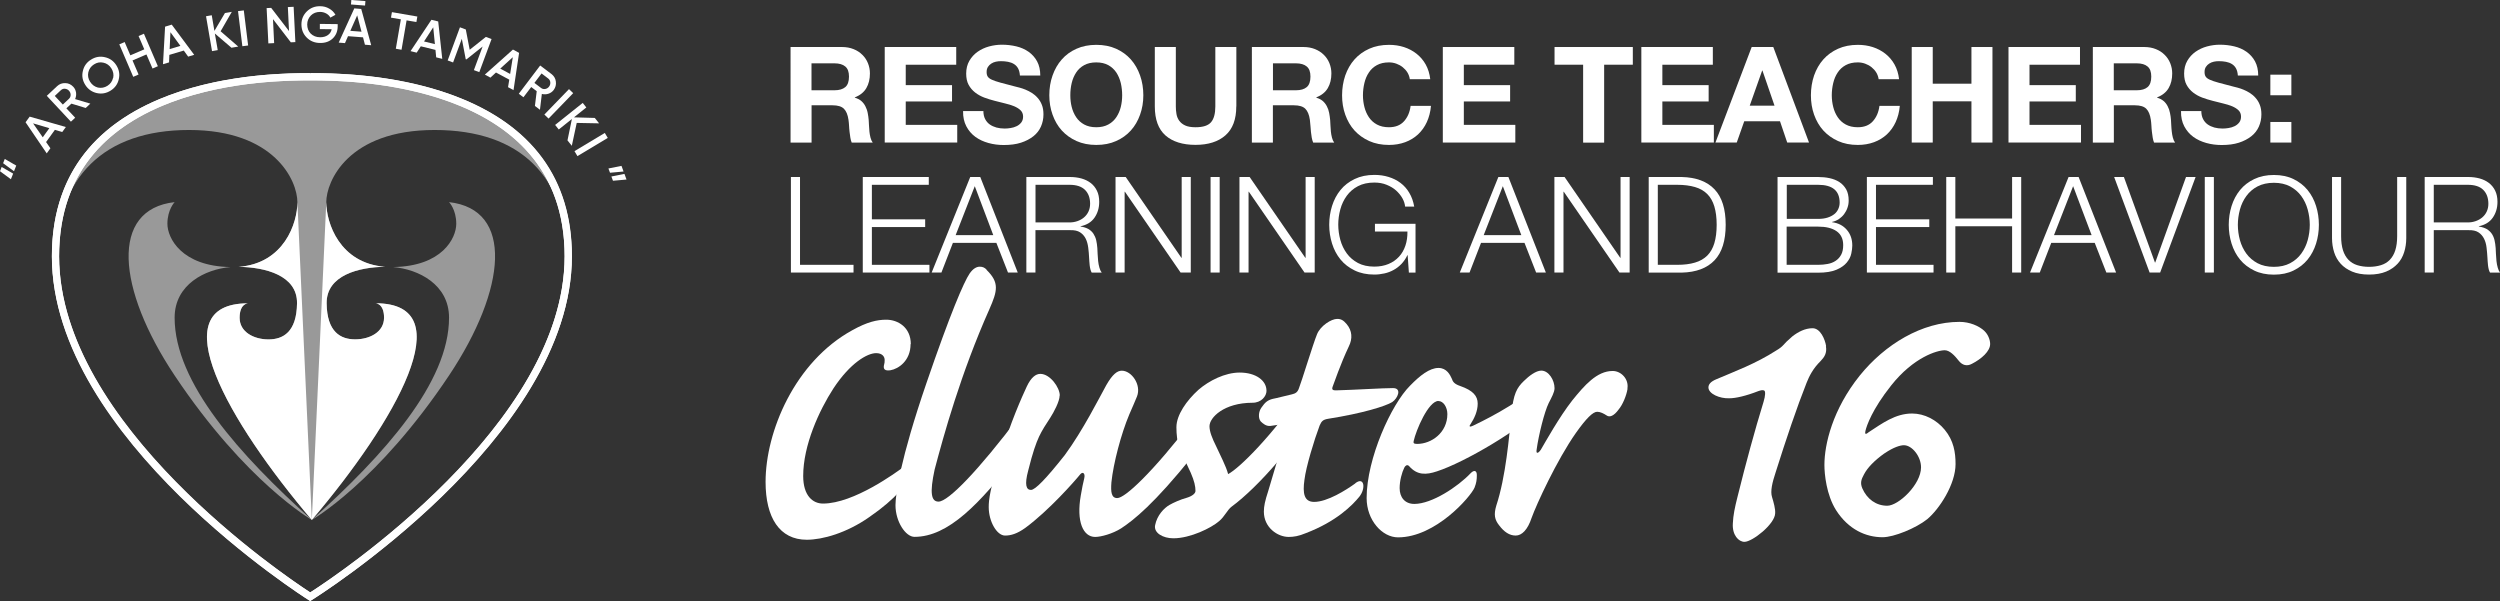 <svg xmlns="http://www.w3.org/2000/svg" id="uuid-0d29f018-2dde-46ec-9634-89e807543b4a" viewBox="0 0 346.18 83.22"><rect x="0" y="0" width="346.18" height="83.22" fill="#333333" stroke="none"/><g id="uuid-dfd8621e-c9ee-4572-8b47-29c71d0c964e"><path d="M126.09,47.64c0,2.31-1.67,3.44-2.79,3.63-.81.12-.97-.19-.91-.62.11-.63.11-.31.11-.81,0-.44-.32-.94-1.18-.94-1.24,0-3.6,1.38-5.91,4.88-1.99,3.07-4.19,7.88-4.19,12.13,0,2.75,1.34,3.82,2.74,3.82,4.3,0,10.21-4.38,11.07-5,1.18-.81,1.61-.06,1.08,1.13-.48,1.06-1.94,3.13-5.75,5.75-3.12,2.19-6.45,3.13-8.65,3.13-3.76,0-5.7-3.06-5.7-8.01,0-6.94,4.03-16.64,12.04-21.02,2.04-1.13,3.39-1.44,4.68-1.44,1.61,0,3.39,1.06,3.39,3.38Z" style="fill:#fff;"></path><path d="M136.62,37.38c1.78,1.75,1.51,2.88.38,5.44-3.98,8.94-6.34,17.51-7.58,22.2-.7,3.25-.48,4.44.54,4.44,1.34,0,5.48-4.25,11.24-11.88,1.02-1.38,2.1-1.06,2.1.19,0,2.13-1.4,3.94-2.42,5.25-5.21,6.75-9.57,11.32-14.25,11.32-1.24,0-2.63-2.13-2.63-4.38,0-1.5.65-6.32,4.3-16.95,3.28-9.57,5.16-13.95,5.97-15.14.48-.69.97-.94,1.4-.94.38,0,.7.12.97.44Z" style="fill:#fff;"></path><path d="M146.73,54.77c0,.81-.81,2.31-1.29,3.06-.54.81-1.18,1.81-1.56,2.63-.43.94-.86,2.13-1.5,4.69-.54,2-.27,2.69.38,2.69.59,0,2.1-1.56,4.68-4.82,2.53-3.44,4.78-7.94,5.75-9.69.86-1.5,1.51-2,2.15-2,1.34,0,2.74,1.94,2.1,3.57-.21.56-.54,1.25-1.07,2.5-1.13,2.69-2.2,6.75-2.47,9.38-.11,1.38,0,2.19.81,2.19,1.07,0,4.84-3.5,10.43-10.76,1.4-1.81,2.37-1.44,2.37-.31,0,1.5-.81,3.32-2.37,5.25-5.32,6.63-8.17,8.88-9.89,10.01-1.18.75-2.79,1.19-3.6,1.19-1.67,0-2.63-2.13-1.99-5.75.16-1,.32-1.69.48-2.38.16-.69-.21-.94-.54-.56-.86,1.06-4.41,5.07-7.63,7.44-1.13.81-1.99,1.06-2.8,1.06-1.13,0-2.26-1.94-2.26-3.94,0-1,.16-2.56,1.67-7.19,1.29-4.44,2.96-8.13,3.6-9.51.59-1.25,1.24-1.75,1.88-1.75,1.34,0,2.69,1.88,2.69,3Z" style="fill:#fff;"></path><path d="M175.38,54.08c0,.81-.75,1.69-1.93,1.69-3.98,0-5.97,2.06-5.97,3.25,0,.75.38,1.69.91,2.75.54,1.19,1.4,2.81,1.67,3.88,1.56-.81,6.13-5.32,10.7-12.01.27-.44.7-.94,1.02-1.06.43-.25,1.07.19,1.07,1.13,0,.88-.27,1.69-.81,2.81-2.15,4.44-7.74,10.88-11.5,13.64-.59.44-.97,1.38-1.72,2-1.08.94-3.98,2.38-6.34,2.38-1.45,0-2.74-.75-2.53-1.81.27-1.38,1.24-2.38,1.99-2.81.54-.31,1.5-.75,2.42-1,.81-.25,1.18-.63,1.18-.94,0-.63-.16-1.38-.65-2.5-.59-1.31-1.13-2.38-1.56-3.44-.32-.75-.43-1.94-.43-2.88,0-1.69,1.4-3.69,3.06-5.19,1.45-1.25,3.66-2.38,5.7-2.38,2.26,0,3.71,1.12,3.71,2.5Z" style="fill:#fff;"></path><path d="M187.69,66.9c1.24-.94,1.45.75.54,1.88-.97,1.19-3.17,3.44-7.47,5.07-.91.38-1.61.5-2.31.5-1.56,0-3.44-1.31-3.44-3.5,0-.75.16-1.5.59-2.81.54-1.75,2.31-7.82,2.58-8.69.16-.44.16-.69-.38-.62-.43.06-1.18.12-1.88.25-.59.06-1.02-.31-1.34-.62-.38-.44-.32-1.38.11-1.94.48-.69.81-1,1.56-1.19.65-.12,1.56-.38,2.63-.62.48-.12.81-.25,1.02-.94.27-.62,1.93-6.07,2.47-7.38.48-1.19,1.99-2.13,2.79-2.13.54,0,.86.19,1.29.69.81.94.86,2.06.32,3.13-1.18,2.5-2.04,5.07-2.26,5.63-.16.5.32.44.64.44,2.42-.06,6.29-.31,7.74-.31,1.29,0,.65,1.44-.11,1.94-.91.56-4.09,1.56-8.87,2.31-.7.12-.91.31-1.18.94-.75,2-1.88,5.69-2.1,7.51-.27,1.88-.05,3.06,1.34,3.06,1.83,0,4.41-1.63,5.7-2.56Z" style="fill:#fff;"></path><path d="M195.27,53.39c1.34-1.38,2.69-2.44,3.92-2.44,1.13,0,1.61.94,1.88,1.56.11.38.38.69,1.13.94,1.77.62,2.42,1.38,2.42,2.44s-.48,2.06-.97,2.81c-.38.5.05.38.32.25.64-.31,6.13-2.88,9.08-5.75.48-.5,1.02-.69,1.02.38,0,1.38-.38,2.31-1.18,3.25-2.15,2.5-10.05,7.19-13.92,8.44-1.5.5-2.74.56-3.87-.75-.27-.25-.54,0-.65.25-.32.63-.64,1.81-.64,2.82,0,1.25.7,2.19,2.04,2.19,2.42,0,6.02-2.38,7.79-4.25.48-.5.86-.38.86.25s-.05,1.06-.32,1.75c-.54,1.25-5.38,6.88-10.59,6.88-2.2,0-4.35-2.38-4.35-5.44,0-5.5,3.44-13.01,6.02-15.57ZM199.19,55.52c-1.4,0-3.12,4.07-3.44,5.57-.05.25,0,.38.48.38,1.99,0,4.19-1.56,4.19-4.13,0-.94-.54-1.81-1.24-1.81Z" style="fill:#fff;"></path><path d="M225.37,53.83c-.16,1-.7,2.25-1.24,2.88-.64.88-1.24,1.13-1.67.81-.38-.25-.86-.5-1.29-.5-.59,0-1.5.88-2.96,2.94-2.63,3.75-5.43,9.82-6.13,11.76-.54,1.63-1.34,2.44-2.2,2.44s-1.61-.5-2.31-1.44c-.59-.75-.75-1.44-.38-2.69,1.34-4.07,1.77-9.51,2.1-12.7.27-2.81.75-3.63,1.72-4.57.7-.69,1.67-1.44,2.42-1.44,1.02,0,1.83,1.31,1.83,2.44,0,.56-.43,1.31-.81,2.06-.59,1.19-1.4,4.44-1.67,6.44-.11.62.21.56.59,0,.59-1,2.53-4.5,4.35-6.82,1.67-2.06,3.39-4.07,5.59-4.07,1.18,0,2.26,1.13,2.04,2.44Z" style="fill:#fff;"></path><path d="M252.84,47.95c.16.94-.21,1.5-.75,2.06-1.02,1-1.56,2.06-1.93,3-1.34,3.38-2.8,7.69-4.3,12.45-.43,1.31-.75,2.56-.48,3.38.21.69.48,1.63.43,2.25-.05,1.5-3.17,3.94-4.25,3.94-.81,0-1.72-.94-1.61-2.56.05-1.13.27-2.19.65-3.69,1.18-4.75,2.37-9.13,3.6-13.13.27-.88.27-1.44.11-1.56-.21-.12-.43-.06-.81.06-1.77.69-3.17,1-4.03,1-1.34.06-2.9-.62-2.9-1.5,0-.44.32-.81,1.08-1.13,2.47-1.06,5.43-2.13,8.33-4,.43-.25.75-.5.97-.75.21-.25.59-.63,1.24-1.19.81-.63,1.77-1.13,2.8-1.13,1.07,0,1.72,1.5,1.88,2.5Z" style="fill:#fff;"></path><path d="M274.77,45.82c.48.44.81,1.19.81,1.81,0,1-1.18,2.06-2.53,2.75-.7.38-1.34.19-1.83-.44-.54-.69-1.24-1.44-1.93-1.44-1.02,0-4.3.94-7.42,4.88-2.63,3.31-3.39,5.57-3.55,6.25-.16.69.16.44.48.19,1.83-1.19,3.65-2.56,5.97-2.56,1.72,0,3.39.88,4.52,2.25,1.24,1.5,1.5,3.13,1.5,4.75,0,2.81-2.26,6.25-3.92,7.63-1.56,1.25-4.62,2.5-6.18,2.5-2.31,0-4.73-1.06-6.45-3.75-1.34-2.13-1.61-5-1.61-6.25,0-2.88,1.13-7.69,4.89-12.38,3.49-4.32,8.6-7.44,13.82-7.44,1.4,0,2.69.56,3.44,1.25ZM260.95,62.77c-1.4,1-2.37,2-2.85,2.94-.38.69-.54,1.19-.21,1.94.64,1.44,1.88,2.38,3.44,2.38s4.68-2.94,4.68-5.32c0-1.5-1.24-3.06-2.37-3.06-.48,0-1.4.25-2.69,1.13Z" style="fill:#fff;"></path><path d="M109.46,6.51h7.13c.59,0,1.13.1,1.6.29.48.19.88.45,1.22.79.34.33.6.72.78,1.17.18.45.27.92.27,1.41,0,.78-.16,1.45-.49,2.02-.33.57-.86,1-1.6,1.3v.04c.36.1.66.25.89.45.23.2.43.45.57.73s.26.59.32.92c.07.33.11.66.14.99.01.21.02.46.04.74.01.28.03.57.06.86s.08.57.15.84c.07.27.17.5.31.69h-2.91c-.09-.21-.15-.44-.19-.69-.04-.25-.08-.52-.11-.8-.03-.28-.06-.56-.07-.85s-.05-.57-.08-.83c-.1-.69-.31-1.2-.63-1.52-.32-.32-.85-.48-1.57-.48h-2.91v5.17h-2.91V6.51ZM112.37,12.5h3.19c.65,0,1.15-.15,1.49-.44s.51-.78.51-1.45-.17-1.11-.51-1.4c-.34-.29-.84-.44-1.49-.44h-3.19v3.72Z" style="fill:#fff;"></path><path d="M122.51,6.51h9.9v2.45h-6.99v2.83h6.41v2.26h-6.41v3.24h7.13v2.45h-10.04V6.51Z" style="fill:#fff;"></path><path d="M136.17,15.35c0,.44.08.82.24,1.13.16.31.37.56.64.75s.58.33.93.43c.35.09.72.14,1.12.14.26,0,.54-.02.83-.07.3-.04.57-.13.83-.25.26-.12.47-.29.65-.51.17-.22.26-.49.26-.82,0-.36-.12-.65-.34-.87s-.53-.41-.9-.57c-.37-.15-.79-.28-1.26-.39-.47-.11-.95-.23-1.43-.36-.49-.12-.98-.28-1.45-.45-.47-.18-.89-.41-1.26-.7s-.67-.64-.9-1.06c-.23-.42-.34-.94-.34-1.56,0-.68.15-1.27.44-1.77.29-.5.67-.92,1.14-1.25.47-.33,1-.58,1.59-.74.59-.16,1.19-.24,1.78-.24.69,0,1.36.08,1.99.23s1.2.4,1.7.75c.49.35.89.79,1.18,1.33.29.54.44,1.19.44,1.96h-2.82c-.03-.4-.11-.72-.25-.98-.14-.26-.33-.46-.57-.61-.24-.15-.51-.25-.82-.31-.31-.06-.64-.09-.98-.09-.23,0-.47.02-.7.07-.24.05-.45.14-.64.26-.19.12-.35.28-.47.47-.12.19-.18.42-.18.7s.05.47.15.63c.1.16.29.31.58.44.29.13.69.27,1.21.41.51.14,1.18.32,2.01.53.16.04.37.09.63.16.26.07.53.16.82.28.29.12.58.27.87.45.29.19.56.41.8.69.24.27.44.59.58.96.15.37.22.81.22,1.32,0,.61-.12,1.17-.35,1.69s-.58.97-1.05,1.34-1.04.67-1.72.89-1.48.32-2.38.32c-.73,0-1.44-.09-2.12-.28s-1.29-.47-1.81-.85c-.52-.38-.94-.87-1.25-1.46s-.47-1.3-.45-2.11h2.82Z" style="fill:#fff;"></path><path d="M145.3,13.19c0-.98.15-1.89.45-2.74s.72-1.59,1.28-2.22c.55-.63,1.23-1.12,2.04-1.48.8-.36,1.72-.54,2.74-.54s1.94.18,2.74.54,1.48.85,2.04,1.48.98,1.37,1.28,2.22c.3.85.45,1.77.45,2.74s-.15,1.85-.45,2.69c-.3.84-.72,1.57-1.28,2.19-.56.62-1.24,1.11-2.04,1.46-.8.36-1.72.54-2.74.54s-1.94-.18-2.74-.54c-.8-.36-1.48-.85-2.04-1.46-.56-.62-.98-1.35-1.28-2.19-.3-.84-.45-1.74-.45-2.69ZM148.21,13.19c0,.56.06,1.1.19,1.62s.34,1,.62,1.42.65.76,1.11,1.01c.46.25,1.01.38,1.67.38s1.21-.13,1.67-.38.83-.59,1.11-1.01c.28-.42.49-.89.62-1.42.13-.53.19-1.07.19-1.62s-.06-1.14-.19-1.69c-.13-.54-.34-1.03-.62-1.46-.29-.43-.66-.77-1.11-1.02-.46-.25-1.01-.38-1.67-.38s-1.21.13-1.67.38c-.46.25-.83.59-1.11,1.02-.28.43-.49.91-.62,1.46s-.19,1.11-.19,1.69Z" style="fill:#fff;"></path><path d="M171.19,14.74c0,1.79-.5,3.12-1.5,4-1,.88-2.38,1.32-4.15,1.32s-3.18-.44-4.16-1.31c-.98-.87-1.47-2.21-1.47-4.01V6.51h2.91v8.23c0,.36.03.71.09,1.06.06.35.19.66.39.93.2.27.47.49.83.65.35.16.83.24,1.42.24,1.04,0,1.75-.23,2.15-.7.39-.46.59-1.19.59-2.18V6.51h2.91v8.23Z" style="fill:#fff;"></path><path d="M173.36,6.51h7.13c.59,0,1.13.1,1.6.29.47.19.88.45,1.22.79.34.33.6.72.78,1.17.18.45.27.92.27,1.41,0,.78-.16,1.45-.49,2.02-.33.57-.86,1-1.6,1.3v.04c.36.1.65.25.89.45.23.2.43.45.57.73.15.28.26.59.32.92s.11.66.14.99c.01.21.02.46.04.74.01.28.03.57.06.86s.08.57.15.84c.07.27.17.5.31.69h-2.91c-.09-.21-.15-.44-.2-.69-.04-.25-.08-.52-.11-.8-.03-.28-.05-.56-.07-.85-.02-.29-.05-.57-.08-.83-.1-.69-.31-1.2-.63-1.52s-.85-.48-1.58-.48h-2.91v5.17h-2.91V6.51ZM176.27,12.5h3.19c.65,0,1.15-.15,1.49-.44s.51-.78.51-1.45-.17-1.11-.51-1.4c-.34-.29-.84-.44-1.49-.44h-3.19v3.72Z" style="fill:#fff;"></path><path d="M195.22,10.96c-.05-.33-.16-.64-.33-.92-.17-.28-.39-.52-.65-.73s-.55-.37-.88-.49-.67-.18-1.03-.18c-.66,0-1.21.13-1.67.38-.46.25-.83.59-1.11,1.02-.29.43-.49.91-.62,1.46-.13.54-.2,1.11-.2,1.69s.07,1.1.2,1.62c.13.53.34,1,.62,1.42.28.42.65.76,1.11,1.01s1.01.38,1.67.38c.89,0,1.58-.27,2.08-.82.5-.55.81-1.26.92-2.14h2.82c-.07.83-.27,1.58-.57,2.24s-.72,1.24-1.22,1.71c-.51.47-1.1.83-1.78,1.08s-1.43.38-2.24.38c-1.03,0-1.94-.18-2.74-.54-.8-.36-1.48-.85-2.04-1.46-.56-.62-.98-1.35-1.28-2.19-.3-.84-.44-1.74-.44-2.69s.15-1.89.44-2.74c.3-.85.72-1.59,1.28-2.22.56-.63,1.24-1.12,2.04-1.48.8-.36,1.72-.54,2.74-.54.73,0,1.42.1,2.07.31s1.23.52,1.74.92c.51.4.94.9,1.27,1.49.33.59.54,1.27.63,2.04h-2.82Z" style="fill:#fff;"></path><path d="M199.8,6.51h9.89v2.45h-6.99v2.83h6.41v2.26h-6.41v3.24h7.13v2.45h-10.04V6.51Z" style="fill:#fff;"></path><path d="M219.22,8.96h-3.96v-2.45h10.84v2.45h-3.97v10.79h-2.91v-10.79Z" style="fill:#fff;"></path><path d="M227.28,6.51h9.9v2.45h-6.99v2.83h6.41v2.26h-6.41v3.24h7.13v2.45h-10.04V6.51Z" style="fill:#fff;"></path><path d="M242.57,6.51h2.98l4.95,13.23h-3.02l-1-2.95h-4.95l-1.04,2.95h-2.95l5.02-13.23ZM242.29,14.63h3.43l-1.67-4.86h-.04l-1.72,4.86Z" style="fill:#fff;"></path><path d="M260.14,10.96c-.05-.33-.16-.64-.33-.92-.17-.28-.39-.52-.65-.73s-.55-.37-.88-.49-.67-.18-1.03-.18c-.66,0-1.21.13-1.67.38-.46.25-.83.59-1.11,1.02-.29.43-.49.91-.62,1.46-.13.54-.2,1.11-.2,1.69s.07,1.1.2,1.62c.13.53.34,1,.62,1.42.28.42.65.76,1.11,1.01s1.01.38,1.67.38c.89,0,1.58-.27,2.08-.82.5-.55.81-1.26.92-2.14h2.82c-.07.83-.27,1.58-.57,2.24s-.72,1.24-1.22,1.71c-.51.47-1.1.83-1.78,1.08s-1.43.38-2.24.38c-1.03,0-1.94-.18-2.74-.54-.8-.36-1.48-.85-2.04-1.46-.56-.62-.98-1.35-1.28-2.19-.3-.84-.44-1.74-.44-2.69s.15-1.89.44-2.74c.3-.85.72-1.59,1.28-2.22.56-.63,1.24-1.12,2.04-1.48.8-.36,1.72-.54,2.74-.54.73,0,1.42.1,2.07.31s1.23.52,1.74.92c.51.4.94.9,1.27,1.49.33.59.54,1.27.63,2.04h-2.82Z" style="fill:#fff;"></path><path d="M264.72,6.51h2.91v5.08h5.36v-5.08h2.91v13.23h-2.91v-5.71h-5.36v5.71h-2.91V6.51Z" style="fill:#fff;"></path><path d="M278.12,6.51h9.9v2.45h-6.99v2.83h6.41v2.26h-6.41v3.24h7.13v2.45h-10.04V6.51Z" style="fill:#fff;"></path><path d="M289.79,6.51h7.13c.59,0,1.13.1,1.6.29.48.19.88.45,1.22.79.34.33.6.72.78,1.17.18.45.27.92.27,1.41,0,.78-.16,1.45-.49,2.02s-.86,1-1.6,1.3v.04c.36.1.65.25.89.45s.43.45.57.73c.15.28.26.59.32.92.07.33.12.66.14.99.01.21.02.46.04.74s.03.57.07.86c.03.29.08.57.15.84.07.27.17.5.31.69h-2.91c-.09-.21-.15-.44-.19-.69-.04-.25-.08-.52-.11-.8-.03-.28-.06-.56-.07-.85s-.05-.57-.08-.83c-.1-.69-.31-1.2-.63-1.52-.32-.32-.85-.48-1.58-.48h-2.91v5.17h-2.91V6.51ZM292.7,12.5h3.19c.66,0,1.15-.15,1.49-.44s.51-.78.51-1.45-.17-1.11-.51-1.4c-.34-.29-.84-.44-1.49-.44h-3.19v3.72Z" style="fill:#fff;"></path><path d="M304.82,15.35c0,.44.08.82.24,1.13.16.31.37.56.64.75s.58.33.93.43c.35.09.72.14,1.12.14.26,0,.54-.02.83-.07.3-.04.57-.13.83-.25.26-.12.47-.29.65-.51.17-.22.26-.49.26-.82,0-.36-.12-.65-.34-.87s-.53-.41-.9-.57c-.37-.15-.79-.28-1.26-.39-.47-.11-.95-.23-1.43-.36-.49-.12-.98-.28-1.45-.45-.47-.18-.89-.41-1.26-.7s-.67-.64-.9-1.06c-.23-.42-.34-.94-.34-1.56,0-.68.15-1.27.44-1.77.29-.5.67-.92,1.14-1.25.47-.33,1-.58,1.59-.74.59-.16,1.19-.24,1.78-.24.69,0,1.36.08,1.99.23s1.2.4,1.7.75c.49.35.89.79,1.18,1.33.29.54.44,1.19.44,1.96h-2.82c-.03-.4-.11-.72-.25-.98-.14-.26-.33-.46-.57-.61-.24-.15-.51-.25-.82-.31-.31-.06-.64-.09-.98-.09-.23,0-.47.02-.7.07-.24.05-.45.14-.64.26-.19.12-.35.28-.47.47-.12.19-.18.42-.18.7s.05.47.15.63c.1.16.29.31.58.44.29.13.69.27,1.21.41.51.14,1.18.32,2.01.53.16.04.37.09.63.16.26.07.53.16.82.28.29.12.58.27.87.45.29.19.56.41.8.69.24.27.44.59.58.96.15.37.22.81.22,1.32,0,.61-.12,1.17-.35,1.69s-.58.97-1.05,1.34-1.04.67-1.72.89-1.48.32-2.38.32c-.73,0-1.44-.09-2.12-.28s-1.29-.47-1.81-.85c-.52-.38-.94-.87-1.25-1.46s-.47-1.3-.45-2.11h2.82Z" style="fill:#fff;"></path><path d="M317.29,13.19h-2.91v-2.85h2.91v2.85ZM314.38,16.89h2.91v2.85h-2.91v-2.85Z" style="fill:#fff;"></path><path d="M109.52,24.51h1.26v12.16h7.41v1.07h-8.67v-13.23Z" style="fill:#fff;"></path><path d="M119.47,24.51h9.14v1.08h-7.88v4.78h7.38v1.07h-7.38v5.23h7.97v1.07h-9.23v-13.23Z" style="fill:#fff;"></path><path d="M134.33,24.51h1.41l5.19,13.23h-1.35l-1.61-4.11h-6.02l-1.59,4.11h-1.35l5.34-13.23ZM132.33,32.56h5.21l-2.56-6.78-2.65,6.78Z" style="fill:#fff;"></path><path d="M142.13,24.51h6.06c.54,0,1.06.07,1.55.2.49.14.91.34,1.28.62.37.28.66.64.87,1.07.22.44.32.95.32,1.55,0,.84-.22,1.57-.65,2.19-.43.62-1.07,1.01-1.93,1.19v.04c.43.06.79.18,1.08.34.28.17.52.38.69.64s.31.56.39.9c.08.34.13.71.16,1.1.01.22.02.49.04.82.01.32.04.65.07.97s.1.64.18.93c.08.29.19.52.32.68h-1.39c-.07-.12-.13-.27-.18-.45-.04-.18-.08-.36-.1-.56s-.04-.38-.05-.57c0-.19-.02-.35-.03-.48-.02-.46-.06-.92-.12-1.39s-.17-.89-.35-1.25c-.18-.36-.44-.66-.78-.88-.34-.22-.81-.32-1.4-.3h-4.78v5.87h-1.26v-13.23ZM143.39,30.8h4.71c.38,0,.75-.06,1.09-.18.35-.12.65-.29.91-.51.26-.22.47-.49.62-.81.15-.32.23-.68.23-1.08,0-.82-.24-1.46-.71-1.93-.48-.47-1.19-.7-2.14-.7h-4.71v5.21Z" style="fill:#fff;"></path><path d="M154.47,24.51h1.41l7.71,11.19h.04v-11.19h1.26v13.23h-1.41l-7.71-11.19h-.04v11.19h-1.26v-13.23Z" style="fill:#fff;"></path><path d="M167.63,24.51h1.26v13.23h-1.26v-13.23Z" style="fill:#fff;"></path><path d="M171.63,24.51h1.41l7.71,11.19h.04v-11.19h1.26v13.23h-1.41l-7.71-11.19h-.04v11.19h-1.26v-13.23Z" style="fill:#fff;"></path><path d="M196,37.75h-.91l-.17-2.41h-.04c-.22.47-.5.87-.82,1.21-.33.34-.69.62-1.08.83-.4.22-.82.38-1.27.48-.45.1-.92.16-1.4.16-1.04,0-1.95-.19-2.73-.57s-1.44-.88-1.96-1.52c-.52-.64-.91-1.37-1.17-2.21-.26-.83-.39-1.7-.39-2.6s.13-1.77.39-2.6c.26-.83.65-1.57,1.17-2.21.52-.64,1.17-1.14,1.96-1.52.79-.38,1.7-.57,2.73-.57.69,0,1.35.09,1.96.28.62.19,1.17.46,1.66.83.49.37.9.83,1.22,1.38.33.55.55,1.18.68,1.9h-1.26c-.04-.38-.16-.77-.38-1.16-.22-.39-.51-.74-.87-1.07s-.8-.58-1.31-.79-1.08-.31-1.71-.31c-.88,0-1.63.17-2.26.5-.63.33-1.15.78-1.55,1.33-.4.55-.7,1.17-.89,1.87s-.29,1.41-.29,2.12.1,1.44.29,2.13c.19.69.49,1.31.89,1.86.4.55.92.99,1.55,1.33.63.33,1.38.5,2.26.5.73,0,1.38-.12,1.96-.36.58-.24,1.06-.58,1.46-1.01s.69-.95.89-1.54c.2-.59.29-1.24.28-1.95h-4.5v-1.07h5.62v6.73Z" style="fill:#fff;"></path><path d="M207.46,24.51h1.41l5.19,13.23h-1.35l-1.61-4.11h-6.02l-1.59,4.11h-1.35l5.34-13.23ZM205.45,32.56h5.21l-2.56-6.78-2.65,6.78Z" style="fill:#fff;"></path><path d="M215.24,24.51h1.41l7.71,11.19h.04v-11.19h1.26v13.23h-1.41l-7.71-11.19h-.04v11.19h-1.26v-13.23Z" style="fill:#fff;"></path><path d="M228.3,24.51h4.58c2,.05,3.51.62,4.54,1.71s1.54,2.72,1.54,4.91-.51,3.82-1.54,4.91c-1.03,1.09-2.54,1.66-4.54,1.71h-4.58v-13.23ZM229.56,36.67h2.69c.95,0,1.77-.1,2.46-.31.69-.2,1.25-.53,1.7-.97.44-.44.77-1.02.98-1.72.21-.7.32-1.55.32-2.54s-.11-1.83-.32-2.54c-.21-.7-.54-1.28-.98-1.72-.44-.44-1.01-.77-1.7-.97-.69-.2-1.5-.31-2.46-.31h-2.69v11.08Z" style="fill:#fff;"></path><path d="M246.15,24.51h5.6c.56,0,1.09.05,1.6.16.51.11.96.29,1.35.54s.7.59.94,1c.23.41.35.93.35,1.55,0,.35-.05.68-.17,1.01-.11.33-.27.62-.47.89-.2.27-.45.49-.72.68-.28.18-.59.31-.94.39v.04c.85.11,1.53.46,2.04,1.05.51.59.76,1.31.76,2.18,0,.32-.05.7-.14,1.12-.09.43-.3.84-.62,1.23s-.8.73-1.43,1c-.63.27-1.48.41-2.56.41h-5.6v-13.23ZM247.41,30.31h4.34c.51,0,.95-.06,1.32-.18.37-.12.68-.28.93-.48.25-.2.43-.44.55-.71.12-.27.19-.56.19-.87,0-1.66-.99-2.48-2.98-2.48h-4.34v4.73ZM247.41,36.67h4.34c.47,0,.91-.04,1.33-.12.42-.08.79-.22,1.11-.44.32-.21.57-.49.76-.84.19-.35.28-.79.28-1.33,0-.85-.3-1.49-.91-1.92-.61-.43-1.46-.64-2.58-.64h-4.34v5.28Z" style="fill:#fff;"></path><path d="M258.51,24.51h9.14v1.08h-7.88v4.78h7.38v1.07h-7.38v5.23h7.97v1.07h-9.23v-13.23Z" style="fill:#fff;"></path><path d="M269.5,24.51h1.26v5.75h7.86v-5.75h1.26v13.23h-1.26v-6.41h-7.86v6.41h-1.26v-13.23Z" style="fill:#fff;"></path><path d="M286.42,24.51h1.41l5.19,13.23h-1.35l-1.61-4.11h-6.02l-1.59,4.11h-1.35l5.34-13.23ZM284.42,32.56h5.21l-2.56-6.78-2.65,6.78Z" style="fill:#fff;"></path><path d="M292.75,24.51h1.35l4.3,11.84h.04l4.26-11.84h1.33l-4.91,13.23h-1.46l-4.91-13.23Z" style="fill:#fff;"></path><path d="M305.3,24.51h1.26v13.23h-1.26v-13.23Z" style="fill:#fff;"></path><path d="M308.62,31.13c0-.9.13-1.77.39-2.6.26-.83.65-1.57,1.17-2.21.52-.64,1.17-1.14,1.96-1.52.79-.38,1.7-.57,2.73-.57s1.95.19,2.72.57c.78.38,1.43.88,1.95,1.52.52.64.91,1.37,1.17,2.21.26.83.39,1.7.39,2.6s-.13,1.77-.39,2.6c-.26.83-.65,1.57-1.17,2.21-.52.64-1.17,1.14-1.95,1.52s-1.69.57-2.72.57-1.95-.19-2.73-.57c-.78-.38-1.44-.88-1.96-1.52-.52-.64-.91-1.37-1.17-2.21-.26-.83-.39-1.7-.39-2.6ZM309.88,31.13c0,.73.1,1.44.29,2.13.19.69.49,1.31.89,1.86s.92.99,1.55,1.33c.63.33,1.38.5,2.26.5s1.61-.17,2.24-.5c.63-.33,1.15-.78,1.55-1.33.4-.55.7-1.17.89-1.86.19-.69.29-1.4.29-2.13s-.1-1.42-.29-2.12c-.19-.7-.49-1.32-.89-1.87-.4-.55-.92-.99-1.55-1.33-.63-.33-1.38-.5-2.24-.5s-1.63.17-2.26.5c-.63.33-1.15.78-1.55,1.33-.4.55-.7,1.17-.89,1.87s-.29,1.41-.29,2.12Z" style="fill:#fff;"></path><path d="M322.92,24.51h1.26v8.19c0,.77.09,1.42.26,1.96.17.54.43.98.76,1.32s.74.59,1.22.74c.48.15,1.03.23,1.63.23s1.15-.08,1.64-.23.9-.4,1.23-.74.59-.78.76-1.32c.17-.54.26-1.19.26-1.96v-8.19h1.26v8.47c0,.68-.1,1.33-.29,1.94-.19.61-.49,1.15-.91,1.6s-.95.82-1.59,1.09c-.65.27-1.44.41-2.36.41s-1.7-.14-2.34-.41c-.65-.27-1.18-.64-1.59-1.09s-.72-.99-.91-1.6c-.19-.61-.29-1.26-.29-1.94v-8.47Z" style="fill:#fff;"></path><path d="M335.75,24.51h6.06c.54,0,1.06.07,1.55.2.49.14.91.34,1.28.62.36.28.66.64.87,1.07s.32.95.32,1.55c0,.84-.22,1.57-.65,2.19-.43.62-1.08,1.01-1.93,1.19v.04c.43.06.79.18,1.08.34.28.17.52.38.7.64.18.26.31.56.39.9.08.34.13.71.16,1.1.01.22.02.49.04.82s.04.65.07.97.1.64.18.93c.08.29.19.52.32.68h-1.39c-.07-.12-.13-.27-.18-.45-.04-.18-.08-.36-.1-.56-.03-.19-.04-.38-.05-.57s-.02-.35-.03-.48c-.03-.46-.06-.92-.12-1.39-.05-.47-.17-.89-.35-1.25-.18-.36-.44-.66-.78-.88-.34-.22-.81-.32-1.4-.3h-4.78v5.87h-1.26v-13.23ZM337.01,30.8h4.71c.38,0,.75-.06,1.09-.18s.65-.29.91-.51.47-.49.62-.81c.15-.32.23-.68.23-1.08,0-.82-.24-1.46-.71-1.93s-1.19-.7-2.14-.7h-4.71v5.21Z" style="fill:#fff;"></path><path d="M42.95,82.63S7.68,60.49,7.68,35.49,38.22,10.63,42.95,10.63s35.73-.13,35.73,24.87-35.73,47.13-35.73,47.13Z" style="fill:none; stroke:#fff; stroke-miterlimit:10;"></path><path d="M42.95,10.63c-4.73,0-35.27-.13-35.27,24.87,0,.13.02.26.02.39.18-11.33,6.65-17.89,18.48-17.89s15,7,15,10-1.84,8.47-8.12,8.95c3.58.05,8.12,1.14,8.07,5.05-.05,4-1.95,5-3.95,5s-4-1-4-3,1.18-2,1.18-2c-12.18,0-2.76,16.36,8.82,30,11.58-13.64,21-30,8.82-30,0,0,1.18,0,1.18,2s-2,3-4,3-3.91-1-3.95-5c-.04-3.9,4.5-5,8.07-5.05-6.28-.49-8.12-6.08-8.12-8.95s3-10,15-10,18.3,6.56,18.48,17.89c0-.13.02-.26.02-.39,0-25-31-24.87-35.73-24.87ZM24.18,43.99c0-4.61,4.24-6.71,7.74-7.01-6.78-.1-8.74-4.02-8.74-5.99s1-3,1-3c-8.98,1-8,12,0,24,9.88,14.81,19,20,19,20-10-9-19-19-19-28ZM62.18,51.99c8-12,8.98-23,0-24,0,0,1,1,1,3s-1.96,5.89-8.74,5.99c3.49.3,7.74,2.4,7.74,7.01,0,9-9,19-19,28,0,0,9.12-5.19,19-20ZM77.92,41.86c-.89,3.54-2.56,7.55-4.98,11.79,2.27-3.74,4.03-7.7,4.98-11.79ZM14.6,55.65c-3.12-5.08-5.21-9.88-6.21-14.03,1.08,4.91,3.33,9.64,6.21,14.03Z" style="fill:#fff; opacity:.5;"></path><path d="M1.52,24.83l-1.52-1.12.23-.59,1.59.92-.31.78ZM1.95,23.72l-1.52-1.12.23-.59,1.59.92-.31.78Z" style="fill:#fff;"></path><path d="M8.6,18.28l-1-.3-1.22,1.69.6.86-.51.71-2.93-4.31.57-.78,5.01,1.44-.51.7ZM5.92,19.01l.91-1.26-2.25-.67,1.34,1.93Z" style="fill:#fff;"></path><path d="M11.86,14.95l-1.97-.6-.7.65,1.22,1.3-.59.55-3.34-3.58,1.43-1.34c.32-.3.7-.44,1.13-.42.43,0,.79.18,1.1.5.22.23.34.5.39.81.04.31,0,.61-.13.9l2.11.63-.64.6ZM7.58,13.28l1.12,1.2.84-.79c.16-.15.24-.33.24-.55s-.08-.41-.23-.58c-.16-.17-.34-.25-.56-.27-.22-.02-.4.05-.56.2l-.84.79Z" style="fill:#fff;"></path><path d="M13.4,12.89c-.68-.16-1.21-.53-1.59-1.13-.38-.6-.5-1.24-.34-1.91.15-.69.53-1.22,1.13-1.59.6-.38,1.24-.5,1.92-.34.68.15,1.21.52,1.59,1.12.38.6.5,1.24.34,1.92-.15.68-.53,1.21-1.12,1.58-.6.38-1.24.5-1.92.35ZM15.67,10.8c.1-.46.02-.91-.25-1.33-.27-.43-.64-.69-1.1-.79-.46-.11-.89-.03-1.31.24-.41.26-.67.63-.78,1.09-.1.45-.02.9.25,1.32.27.42.63.68,1.09.8.47.09.9.01,1.31-.25.41-.26.67-.63.77-1.08Z" style="fill:#fff;"></path><path d="M19.19,4.99l.74-.32,1.93,4.5-.74.32-.84-1.95-1.93.83.84,1.95-.74.32-1.93-4.5.74-.32.79,1.84,1.93-.83-.79-1.84Z" style="fill:#fff;"></path><path d="M26.06,7.85l-.61-.85-2,.6-.04,1.04-.84.25.29-5.2.92-.28,3.11,4.18-.83.25ZM23.49,6.8l1.49-.45-1.38-1.89-.11,2.34Z" style="fill:#fff;"></path><path d="M33,6.45l-.95.16-2.3-1.97.4,2.3-.79.14-.83-4.83.79-.14.37,2.17,1.46-2.48.95-.16-1.55,2.69,2.45,2.13Z" style="fill:#fff;"></path><path d="M32.96,1.54l.8-.1.6,4.86-.8.1-.6-4.86Z" style="fill:#fff;"></path><path d="M39.86.98l.8-.04.24,4.89-.63.03-2.47-3.21.16,3.32-.8.04-.24-4.89.63-.03,2.47,3.21-.16-3.32Z" style="fill:#fff;"></path><path d="M46.76,3.34v.34c-.01.67-.24,1.22-.69,1.65-.45.42-1.02.63-1.74.62-.75,0-1.38-.26-1.87-.76-.49-.5-.72-1.1-.72-1.82,0-.71.26-1.31.75-1.79.5-.49,1.11-.73,1.84-.72.46,0,.87.11,1.25.33.38.21.67.5.87.86l-.7.39c-.13-.24-.32-.43-.57-.57-.26-.14-.54-.22-.86-.22-.51,0-.94.16-1.27.49-.33.34-.51.76-.51,1.25,0,.5.16.93.48,1.26.34.33.77.51,1.31.51.43,0,.79-.1,1.07-.3.28-.19.45-.46.53-.81l-1.64-.02v-.72s2.46.03,2.46.03Z" style="fill:#fff;"></path><path d="M50.53,6.18l-.26-1.01-2.08-.16-.42.96-.87-.07,2.16-4.74.96.08,1.38,5.02-.86-.07ZM48.51,4.27l1.55.12-.6-2.26-.95,2.14ZM50.6.15l-.05.62-1.95-.15.05-.62,1.95.15Z" style="fill:#fff;"></path><path d="M57.79,2.29l-.13.76-1.36-.23-.7,4.07-.79-.14.7-4.07-1.37-.24.13-.76,3.52.61Z" style="fill:#fff;"></path><path d="M60.4,7.95l-.1-1.04-2.03-.5-.57.88-.85-.21,2.89-4.34.94.23.56,5.18-.84-.21ZM58.71,5.74l1.51.37-.23-2.33-1.28,1.97Z" style="fill:#fff;"></path><path d="M68.07,5.4l-1.7,4.59-.75-.28,1.21-3.27-2.25,1.79-.09-.03-.54-2.83-1.21,3.28-.75-.28,1.7-4.59.81.3.54,2.81,2.24-1.78.81.3Z" style="fill:#fff;"></path><path d="M70.35,12.06l.17-1.03-1.84-.99-.77.71-.77-.42,3.89-3.47.85.46-.77,5.16-.76-.41ZM69.27,9.5l1.37.74.37-2.32-1.74,1.58Z" style="fill:#fff;"></path><path d="M74.07,14.68l.25-2.05-.76-.58-1.08,1.42-.64-.49,2.96-3.91,1.56,1.18c.35.27.56.61.61,1.04.06.43-.04.82-.3,1.17-.19.25-.43.42-.73.52-.3.1-.61.1-.91.03l-.26,2.19-.7-.53ZM74.99,10.17l-.99,1.31.92.7c.17.13.36.18.58.14.21-.04.39-.14.53-.33.14-.18.19-.38.17-.6-.02-.22-.12-.39-.29-.52l-.92-.7Z" style="fill:#fff;"></path><path d="M78.79,12.34l.58.56-3.41,3.52-.58-.56,3.41-3.52Z" style="fill:#fff;"></path><path d="M79.18,20.19l-.6-.75.61-2.96-1.82,1.45-.5-.63,3.82-3.05.5.63-1.71,1.37,2.88.08.6.75-3.1-.06-.68,3.17Z" style="fill:#fff;"></path><path d="M83.75,18.41l.41.69-4.2,2.52-.41-.69,4.2-2.52Z" style="fill:#fff;"></path><path d="M86.35,23.75l-1.88.17-.22-.59,1.81-.36.29.79ZM86.76,24.86l-1.88.17-.22-.59,1.81-.36.29.79Z" style="fill:#fff;"></path><path d="M52,41.99s1.18,0,1.18,2-2,3-4,3-3.91-1-3.95-5c-.04-3.9,4.5-5,8.07-5.05-6.28-.49-8.12-6.08-8.12-8.95l-2,44c11.58-13.64,21-30,8.82-30ZM33.06,36.95c3.58.05,8.12,1.14,8.07,5.05-.05,4-1.95,5-3.95,5s-4-1-4-3,1.18-2,1.18-2c-12.18,0-2.76,16.36,8.82,30l-2-44c0,2.87-1.84,8.47-8.12,8.95Z" style="fill:#fff;"></path><path d="M42.95,82.63S7.68,60.49,7.68,35.49,38.22,10.63,42.95,10.63s35.73-.13,35.73,24.87-35.73,47.13-35.73,47.13Z" style="fill:none;"></path><path d="M42.95,83.22l-.26-.17c-.35-.22-35.5-22.57-35.5-47.56,0-10.7,5.4-18.18,16.06-22.23,5.48-2.08,12.08-3.14,19.63-3.14h.01l.15.5v-.5h.01c7.62,0,14.3,1.06,19.86,3.14,10.81,4.05,16.29,11.53,16.29,22.23,0,24.99-35.61,47.33-35.97,47.56l-.26.16ZM42.87,11.13c-7.42,0-13.9,1.03-19.27,3.07-10.23,3.89-15.41,11.05-15.41,21.29,0,23.3,31.54,44.44,34.77,46.54,3.26-2.09,35.23-23.24,35.23-46.54,0-10.24-5.26-17.4-15.64-21.29-5.44-2.04-12.01-3.07-19.5-3.07h-.17Z" style="fill:#fff;"></path></g></svg>